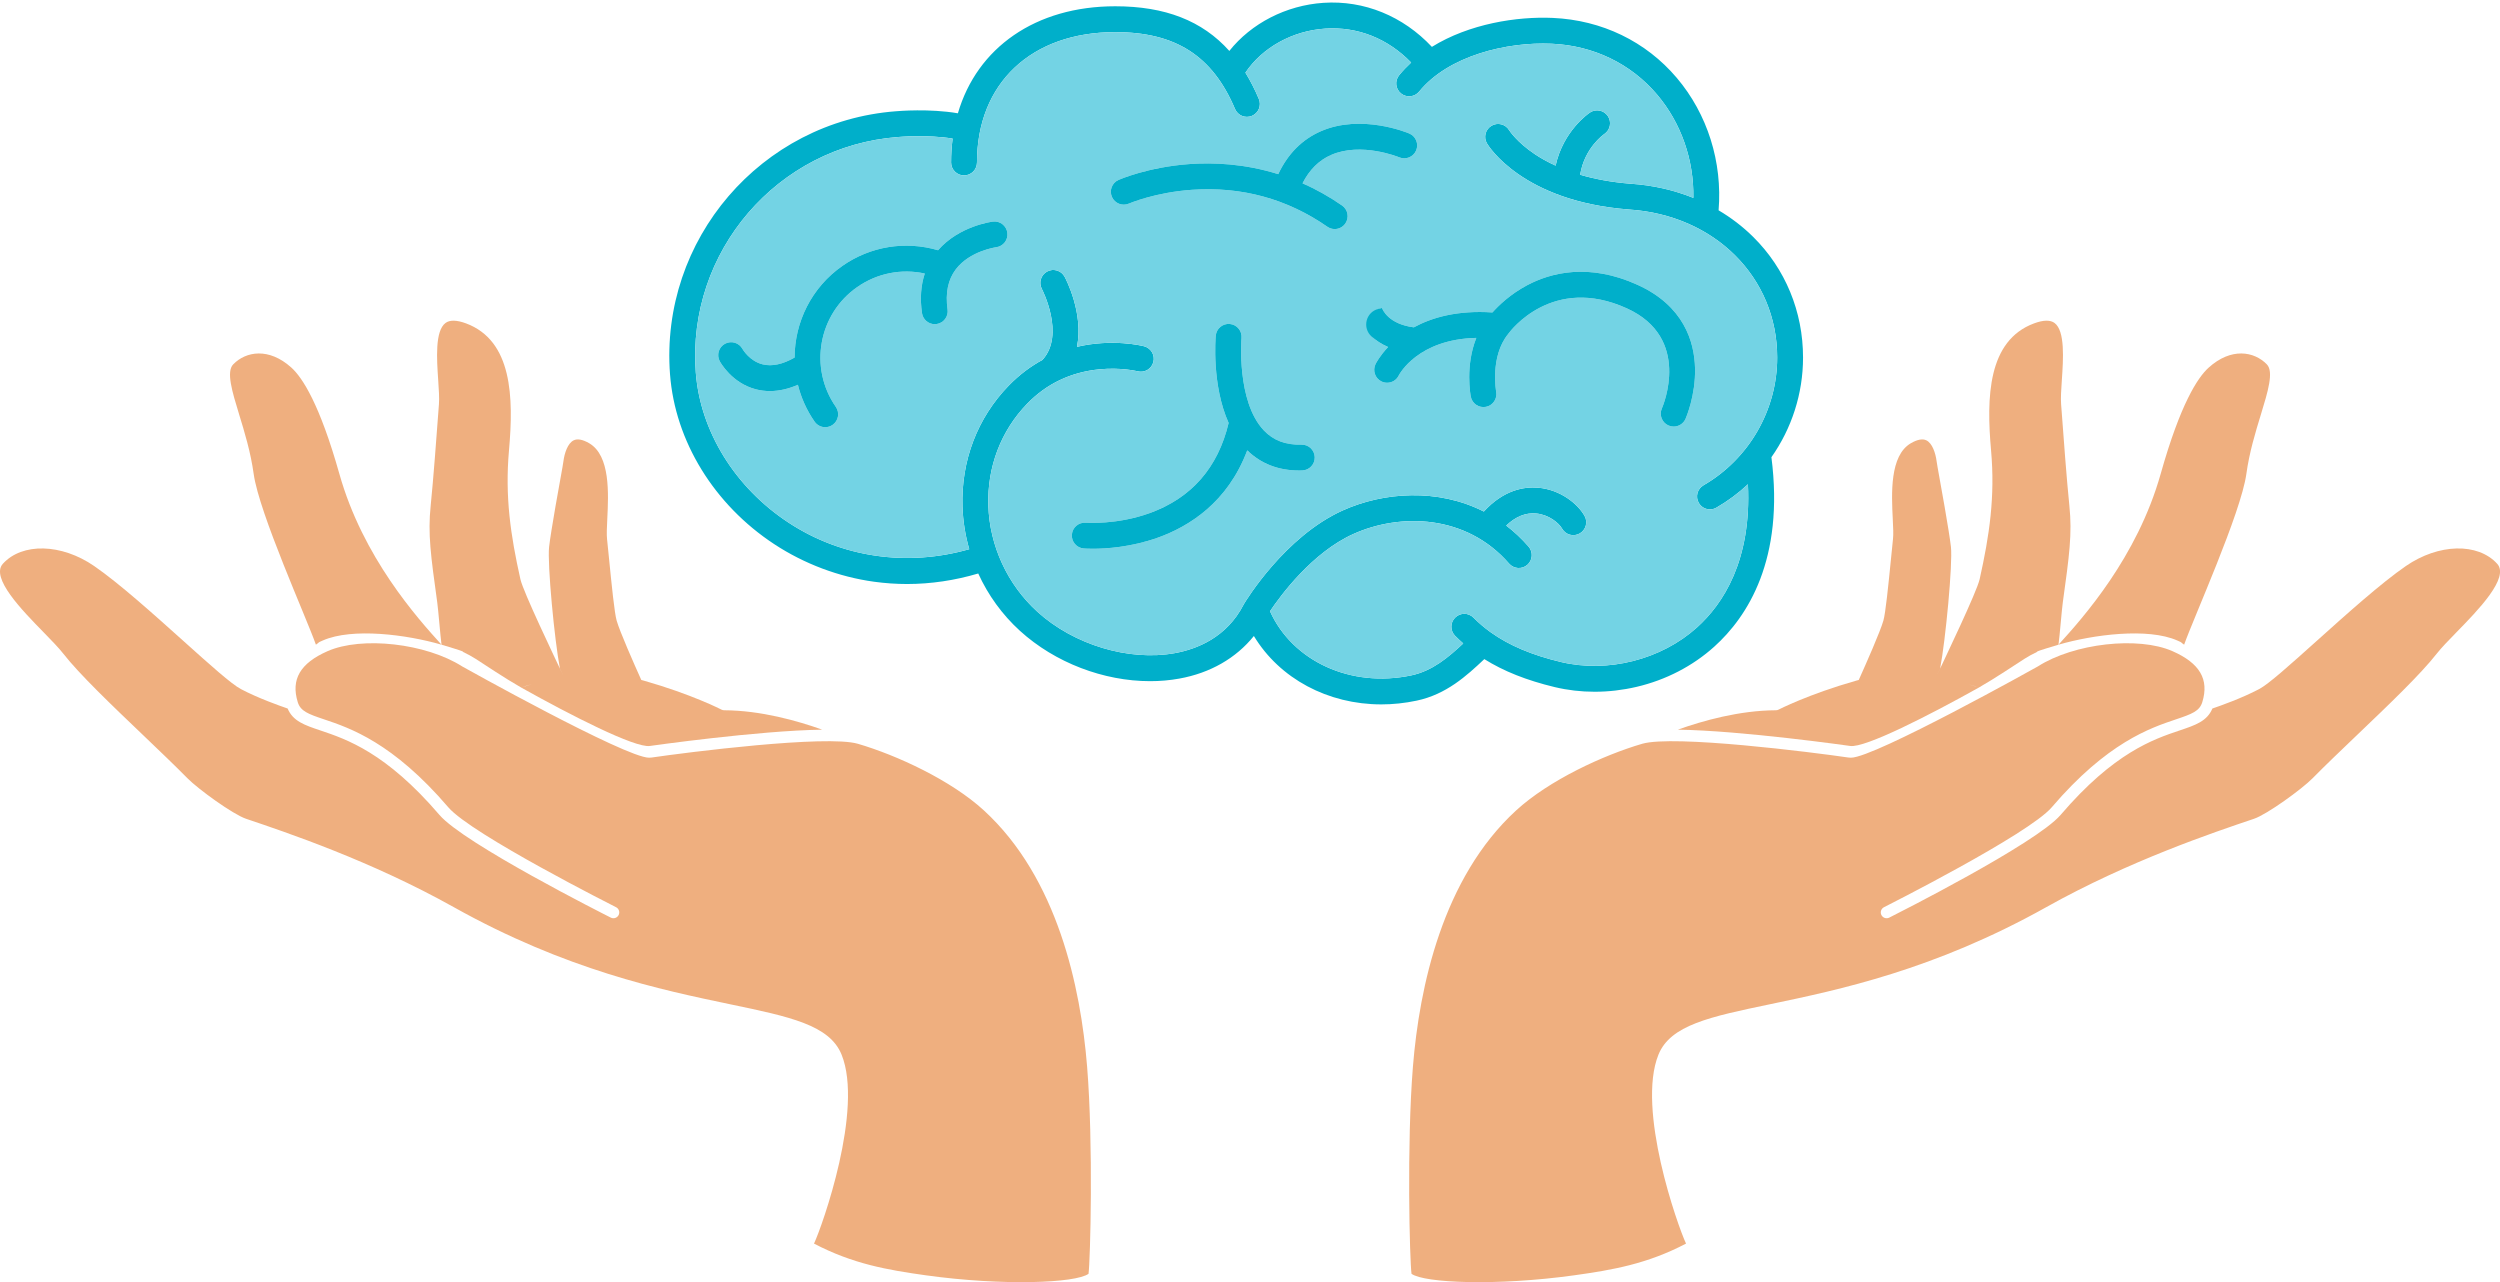 <?xml version="1.0" encoding="UTF-8"?><svg xmlns="http://www.w3.org/2000/svg" xmlns:xlink="http://www.w3.org/1999/xlink" height="249.9" preserveAspectRatio="xMidYMid meet" version="1.0" viewBox="0.0 -0.5 487.3 249.9" width="487.3" zoomAndPan="magnify"><defs><clipPath id="a"><path d="M 0 106 L 213 106 L 213 249.422 L 0 249.422 Z M 0 106"/></clipPath><clipPath id="b"><path d="M 274 106 L 487.309 106 L 487.309 249.422 L 274 249.422 Z M 274 106"/></clipPath></defs><g><g id="change1_1"><path d="M 330.773 121.805 C 323.793 128.09 313.371 130.727 304.223 128.531 C 298.594 127.18 294.156 125.309 290.582 122.754 C 290.547 122.723 290.508 122.695 290.469 122.672 C 289.289 121.82 288.207 120.895 287.207 119.887 C 286.227 118.898 284.633 118.898 283.645 119.879 C 282.656 120.855 282.652 122.449 283.633 123.438 C 284.141 123.953 284.676 124.441 285.215 124.922 C 282.297 127.641 279.203 130.273 275.094 131.145 C 263.316 133.629 251.953 128.402 247.551 118.645 C 249.609 115.578 255.77 107.199 263.812 103.582 C 272.871 99.508 285.766 99.711 294.152 109.355 C 295.062 110.402 296.656 110.516 297.707 109.602 C 298.754 108.688 298.863 107.098 297.953 106.047 C 296.586 104.477 295.125 103.117 293.594 101.945 C 295.418 100.203 297.363 99.41 299.395 99.586 C 301.875 99.797 303.855 101.434 304.473 102.527 C 305.156 103.742 306.691 104.172 307.906 103.488 C 309.113 102.805 309.547 101.27 308.863 100.059 C 307.52 97.672 304.117 94.934 299.824 94.562 C 297.086 94.328 293.098 94.98 289.23 99.207 C 280.223 94.641 269.719 95.398 261.746 98.984 C 250.422 104.078 242.801 116.676 242.48 117.211 C 242.453 117.258 242.43 117.305 242.402 117.352 C 239.105 123.766 233.285 126.035 228.98 126.812 C 220.051 128.43 209.281 125.18 202.188 118.727 C 196.371 113.434 192.891 105.898 192.645 98.051 C 192.406 90.523 195.098 83.473 200.215 78.195 C 203.996 74.293 208.73 72.039 214.285 71.492 C 218.539 71.074 221.711 71.867 221.746 71.875 C 223.086 72.223 224.461 71.414 224.809 70.07 C 225.164 68.727 224.355 67.352 223.008 66.996 C 222.629 66.898 216.887 65.465 209.922 67.102 C 211.266 60.566 207.719 53.82 207.523 53.453 C 206.867 52.227 205.34 51.766 204.113 52.422 C 202.887 53.078 202.426 54.605 203.082 55.832 C 203.133 55.922 207.641 64.691 203.254 69.578 C 203.23 69.602 203.215 69.629 203.191 69.652 C 200.949 70.871 198.711 72.508 196.598 74.688 C 190.523 80.953 187.332 89.309 187.609 98.207 C 187.699 101.047 188.148 103.844 188.926 106.547 C 176.785 110.02 164.066 108.176 153.688 101.359 C 143.25 94.504 136.496 83.562 135.621 72.098 C 133.836 48.586 151.508 28 175.023 26.211 C 175.035 26.211 175.051 26.211 175.062 26.207 C 175.129 26.203 180.738 25.699 185.688 26.516 C 185.496 28.02 185.391 29.57 185.391 31.172 C 185.391 32.562 186.52 33.691 187.91 33.691 C 189.305 33.691 190.43 32.562 190.43 31.172 C 190.43 15.734 201.012 5.762 217.383 5.762 C 229.148 5.762 236.348 10.383 240.73 20.742 C 241.273 22.023 242.75 22.621 244.031 22.082 C 245.312 21.539 245.91 20.062 245.371 18.781 C 244.586 16.926 243.715 15.223 242.758 13.664 C 246.047 8.766 251.934 5.496 258.309 5.078 C 264.629 4.66 270.496 7 275.062 11.691 C 274.23 12.457 273.441 13.281 272.719 14.168 C 271.84 15.246 272.004 16.832 273.082 17.711 C 274.16 18.59 275.746 18.426 276.625 17.348 C 282.312 10.367 293.691 7.633 302.449 8.023 C 310.59 8.387 317.887 11.906 323 17.938 C 327.695 23.48 330.195 30.676 330.07 38.07 C 326.273 36.539 322.156 35.598 317.875 35.316 L 317.871 35.316 C 314.023 35.016 310.754 34.371 308.004 33.562 C 308.844 28.359 312.523 25.758 312.723 25.617 C 313.867 24.84 314.176 23.285 313.406 22.133 C 312.637 20.977 311.07 20.664 309.914 21.434 C 309.672 21.594 304.707 24.988 303.219 31.785 C 301.582 31.039 300.242 30.266 299.172 29.551 C 295.641 27.188 294.219 24.961 294.168 24.883 C 293.457 23.695 291.922 23.305 290.73 24.012 C 289.531 24.719 289.133 26.262 289.844 27.461 C 290.113 27.922 296.738 38.738 317.484 40.336 L 317.504 40.336 C 317.508 40.336 317.512 40.34 317.516 40.34 C 334.262 41.43 346.414 53.566 346.414 69.195 C 346.414 79.426 340.91 88.961 332.047 94.09 C 330.844 94.789 330.43 96.328 331.129 97.531 C 331.594 98.34 332.441 98.789 333.309 98.789 C 333.738 98.789 334.172 98.68 334.566 98.449 C 336.805 97.156 338.859 95.625 340.707 93.895 C 341.445 108.742 335.871 117.215 330.773 121.805 Z M 351.449 69.195 C 351.449 60.238 348.004 51.887 341.738 45.684 C 339.723 43.688 337.453 41.949 334.988 40.496 C 335.758 31.082 332.828 21.746 326.84 14.68 C 320.812 7.566 312.23 3.418 302.672 2.992 C 295.695 2.68 286.383 4.121 279.105 8.637 C 273.488 2.641 265.902 -0.473 257.977 0.051 C 250.691 0.531 243.895 4.055 239.621 9.426 C 234.348 3.531 227.086 0.723 217.383 0.723 C 201.844 0.723 190.445 8.797 186.711 21.582 C 181.152 20.629 175.125 21.145 174.617 21.188 C 148.344 23.199 128.602 46.207 130.602 72.48 C 131.59 85.492 139.188 97.863 150.922 105.57 C 156.777 109.414 163.508 111.945 170.387 112.895 C 172.523 113.184 174.664 113.336 176.809 113.336 C 181.438 113.332 186.082 112.645 190.68 111.285 C 192.594 115.488 195.344 119.309 198.801 122.453 C 205.656 128.691 215.145 132.273 224.18 132.273 C 226.109 132.273 228.02 132.109 229.879 131.77 C 235.906 130.684 240.93 127.785 244.406 123.469 C 249.434 131.789 258.848 136.801 269.25 136.801 C 271.508 136.801 273.816 136.562 276.133 136.07 C 281.914 134.848 285.863 131.238 289.324 127.973 C 293.098 130.34 297.59 132.117 303.047 133.43 C 305.559 134.031 308.176 134.336 310.824 134.336 C 313.539 134.336 316.293 134.016 319 133.383 C 324.699 132.047 329.938 129.336 334.145 125.547 C 340.645 119.695 347.836 108.539 345.285 88.621 C 349.227 83.016 351.449 76.246 351.449 69.195" fill="#00afca"/></g><g id="change2_1"><path d="M 328.539 81.152 C 328.121 82.09 327.199 82.648 326.234 82.648 C 325.895 82.648 325.547 82.578 325.215 82.434 C 323.945 81.867 323.367 80.383 323.934 79.109 C 324.176 78.559 329.766 65.355 317.113 59.609 C 302.621 53.023 294.395 64.02 294.055 64.492 C 294.027 64.527 293.992 64.57 293.965 64.609 C 290.398 68.996 291.621 75.789 291.633 75.855 C 291.891 77.219 290.992 78.539 289.633 78.801 C 288.266 79.059 286.949 78.172 286.688 76.809 C 286.629 76.512 285.574 70.82 287.766 65.363 C 276.406 65.621 272.801 72.383 272.637 72.699 C 272.199 73.594 271.312 74.105 270.383 74.105 C 270.008 74.105 269.633 74.023 269.273 73.848 C 268.023 73.238 267.512 71.719 268.121 70.469 C 268.199 70.305 268.926 68.875 270.57 67.141 C 269.613 66.723 268.801 66.234 268.113 65.719 C 265.773 63.969 266.547 60.27 269.375 59.527 C 269.375 59.527 269.371 59.516 269.367 59.496 C 269.473 59.809 270.586 62.664 275.582 63.305 C 279.105 61.383 284.074 59.945 290.906 60.402 C 292.09 59.074 294.367 56.855 297.656 55.105 C 302.219 52.676 309.66 50.688 319.195 55.023 C 328.211 59.113 330.262 66.098 330.395 71.238 C 330.535 76.586 328.621 80.969 328.539 81.152 Z M 262.23 43.066 C 261.742 43.77 260.961 44.148 260.16 44.148 C 259.664 44.148 259.164 44.004 258.727 43.695 C 250.891 38.258 242.031 35.836 232.402 36.492 C 225.129 36.988 220.113 39.16 220.062 39.18 C 218.789 39.738 217.305 39.16 216.742 37.891 C 216.184 36.617 216.754 35.137 218.023 34.57 C 218.258 34.473 223.746 32.07 231.844 31.48 C 236.488 31.145 242.57 31.387 249.156 33.445 C 251.023 29.488 253.801 26.68 257.438 25.09 C 265.336 21.629 274.316 25.363 274.695 25.523 C 275.977 26.066 276.574 27.547 276.031 28.828 C 275.484 30.105 274.012 30.703 272.734 30.164 C 272.66 30.133 265.324 27.117 259.434 29.715 C 257.078 30.75 255.223 32.602 253.891 35.23 C 256.438 36.352 259.023 37.77 261.598 39.559 C 262.742 40.352 263.023 41.922 262.23 43.066 Z M 253.82 91.203 C 253.633 91.211 253.445 91.215 253.262 91.215 C 249.195 91.215 245.789 89.895 243.113 87.285 C 239.305 97.445 231.738 102.145 225.652 104.312 C 220.41 106.176 215.531 106.465 213.012 106.465 C 211.957 106.465 211.312 106.414 211.23 106.406 C 209.844 106.289 208.812 105.07 208.934 103.688 C 209.047 102.301 210.262 101.277 211.648 101.387 C 211.707 101.391 217.691 101.84 224.121 99.508 C 232.25 96.562 237.414 90.652 239.484 81.941 C 236.176 74.566 236.934 65.41 236.977 64.934 C 237.102 63.547 238.324 62.527 239.711 62.648 C 241.094 62.773 242.117 63.992 241.996 65.379 C 241.984 65.504 240.988 77.715 246.34 83.387 C 248.191 85.348 250.594 86.258 253.672 86.168 C 255.07 86.129 256.223 87.223 256.266 88.613 C 256.305 90.004 255.211 91.164 253.82 91.203 Z M 194.168 47.691 C 194.086 47.703 189.027 48.414 186.309 51.992 C 184.785 54 184.246 56.629 184.699 59.809 C 184.898 61.188 183.941 62.461 182.562 62.66 C 182.441 62.676 182.324 62.688 182.203 62.688 C 180.973 62.688 179.895 61.777 179.715 60.523 C 179.309 57.688 179.492 55.109 180.258 52.816 C 175.699 51.824 170.969 52.754 167.109 55.441 C 159.508 60.727 157.629 71.211 162.918 78.809 C 163.711 79.953 163.434 81.523 162.289 82.316 C 161.852 82.621 161.352 82.77 160.852 82.77 C 160.059 82.77 159.273 82.391 158.781 81.688 C 157.223 79.445 156.148 77.012 155.527 74.504 C 153.656 75.32 151.836 75.73 150.078 75.73 C 149.172 75.73 148.281 75.621 147.406 75.402 C 142.637 74.203 140.387 70.086 140.293 69.91 C 139.637 68.68 140.102 67.156 141.328 66.5 C 142.551 65.852 144.07 66.305 144.727 67.52 C 144.777 67.605 146.117 69.91 148.688 70.527 C 150.484 70.965 152.562 70.516 154.883 69.195 C 154.902 62.309 158.156 55.531 164.23 51.305 C 169.684 47.508 176.465 46.406 182.844 48.277 C 186.93 43.559 193.266 42.727 193.547 42.691 C 194.926 42.523 196.184 43.508 196.352 44.887 C 196.523 46.266 195.547 47.52 194.168 47.691 Z M 334.566 98.449 C 334.172 98.68 333.738 98.789 333.309 98.789 C 332.441 98.789 331.594 98.34 331.129 97.531 C 330.43 96.328 330.844 94.789 332.047 94.09 C 340.91 88.961 346.414 79.426 346.414 69.195 C 346.414 53.566 334.262 41.43 317.516 40.34 C 317.512 40.34 317.508 40.336 317.504 40.336 L 317.484 40.336 C 296.738 38.738 290.113 27.922 289.844 27.461 C 289.133 26.262 289.531 24.719 290.73 24.012 C 291.922 23.305 293.457 23.695 294.168 24.883 C 294.219 24.961 295.641 27.188 299.172 29.551 C 300.242 30.266 301.582 31.039 303.219 31.785 C 304.707 24.988 309.672 21.594 309.914 21.434 C 311.07 20.664 312.637 20.977 313.406 22.133 C 314.176 23.285 313.867 24.84 312.723 25.617 C 312.523 25.758 308.844 28.359 308.004 33.562 C 310.754 34.371 314.023 35.016 317.871 35.316 L 317.875 35.316 C 322.156 35.598 326.273 36.539 330.07 38.07 C 330.195 30.676 327.695 23.48 323 17.938 C 317.887 11.906 310.59 8.387 302.449 8.023 C 293.691 7.633 282.312 10.367 276.625 17.348 C 275.746 18.426 274.16 18.59 273.082 17.711 C 272.004 16.832 271.84 15.246 272.719 14.168 C 273.441 13.281 274.23 12.457 275.062 11.691 C 270.496 7 264.629 4.66 258.309 5.078 C 251.934 5.496 246.047 8.766 242.758 13.664 C 243.715 15.223 244.586 16.926 245.371 18.781 C 245.91 20.062 245.312 21.539 244.031 22.082 C 242.75 22.621 241.273 22.023 240.73 20.742 C 236.348 10.383 229.148 5.762 217.383 5.762 C 201.012 5.762 190.43 15.734 190.43 31.172 C 190.43 32.562 189.305 33.691 187.91 33.691 C 186.52 33.691 185.391 32.562 185.391 31.172 C 185.391 29.57 185.496 28.02 185.688 26.516 C 180.738 25.699 175.129 26.203 175.062 26.207 C 175.051 26.211 175.035 26.211 175.023 26.211 C 151.508 28 133.836 48.586 135.621 72.098 C 136.496 83.562 143.25 94.504 153.688 101.359 C 164.066 108.176 176.785 110.02 188.926 106.547 C 188.148 103.844 187.699 101.047 187.609 98.207 C 187.332 89.309 190.523 80.953 196.598 74.688 C 198.711 72.508 200.949 70.871 203.191 69.652 C 203.215 69.629 203.23 69.602 203.254 69.578 C 207.641 64.691 203.133 55.922 203.082 55.832 C 202.426 54.605 202.887 53.078 204.113 52.422 C 205.34 51.766 206.867 52.227 207.523 53.453 C 207.719 53.82 211.266 60.566 209.922 67.102 C 216.887 65.465 222.629 66.898 223.008 66.996 C 224.355 67.352 225.164 68.727 224.809 70.07 C 224.461 71.414 223.086 72.223 221.746 71.875 C 221.711 71.867 218.539 71.074 214.285 71.492 C 208.73 72.039 203.996 74.293 200.215 78.195 C 195.098 83.473 192.406 90.523 192.645 98.051 C 192.891 105.898 196.371 113.434 202.188 118.727 C 209.281 125.18 220.051 128.43 228.98 126.812 C 233.285 126.035 239.105 123.766 242.402 117.352 C 242.43 117.305 242.453 117.258 242.48 117.211 C 242.801 116.676 250.422 104.078 261.746 98.984 C 269.719 95.398 280.223 94.641 289.23 99.207 C 293.098 94.98 297.086 94.328 299.824 94.562 C 304.117 94.934 307.52 97.672 308.863 100.059 C 309.547 101.27 309.113 102.805 307.906 103.488 C 306.691 104.172 305.156 103.742 304.473 102.527 C 303.855 101.434 301.875 99.797 299.395 99.586 C 297.363 99.41 295.418 100.203 293.594 101.945 C 295.125 103.117 296.586 104.477 297.953 106.047 C 298.863 107.098 298.754 108.688 297.707 109.602 C 296.656 110.516 295.062 110.402 294.152 109.355 C 285.766 99.711 272.871 99.508 263.812 103.582 C 255.77 107.199 249.609 115.578 247.551 118.645 C 251.953 128.402 263.316 133.629 275.094 131.145 C 279.203 130.273 282.297 127.641 285.215 124.922 C 284.676 124.441 284.141 123.953 283.633 123.438 C 282.652 122.449 282.656 120.855 283.645 119.879 C 284.633 118.898 286.227 118.898 287.207 119.887 C 288.207 120.895 289.289 121.82 290.469 122.672 C 290.508 122.695 290.547 122.723 290.582 122.754 C 294.156 125.309 298.594 127.18 304.223 128.531 C 313.371 130.727 323.793 128.09 330.773 121.805 C 335.871 117.215 341.445 108.742 340.707 93.895 C 338.859 95.625 336.805 97.156 334.566 98.449" fill="#73d3e4"/></g><g id="change1_2"><path d="M 194.168 47.691 C 194.086 47.703 189.027 48.414 186.309 51.992 C 184.785 54 184.246 56.629 184.699 59.809 C 184.898 61.188 183.941 62.461 182.562 62.66 C 182.441 62.676 182.324 62.688 182.203 62.688 C 180.973 62.688 179.895 61.777 179.715 60.523 C 179.309 57.688 179.492 55.109 180.258 52.816 C 175.699 51.824 170.969 52.754 167.109 55.441 C 159.508 60.727 157.629 71.211 162.918 78.809 C 163.711 79.953 163.434 81.523 162.289 82.316 C 161.852 82.621 161.352 82.77 160.852 82.77 C 160.059 82.77 159.273 82.391 158.781 81.688 C 157.223 79.445 156.148 77.012 155.527 74.504 C 153.656 75.32 151.836 75.73 150.078 75.73 C 149.172 75.73 148.281 75.621 147.406 75.402 C 142.637 74.203 140.387 70.086 140.293 69.91 C 139.637 68.68 140.102 67.156 141.328 66.5 C 142.551 65.852 144.07 66.305 144.727 67.52 C 144.777 67.605 146.117 69.91 148.688 70.527 C 150.484 70.965 152.562 70.516 154.883 69.195 C 154.902 62.309 158.156 55.531 164.23 51.305 C 169.684 47.508 176.465 46.406 182.844 48.277 C 186.93 43.559 193.266 42.727 193.547 42.691 C 194.926 42.523 196.184 43.508 196.352 44.887 C 196.523 46.266 195.547 47.52 194.168 47.691" fill="#00afca"/></g><g id="change1_3"><path d="M 328.539 81.152 C 328.121 82.09 327.199 82.648 326.234 82.648 C 325.895 82.648 325.547 82.578 325.215 82.434 C 323.945 81.867 323.367 80.383 323.934 79.109 C 324.176 78.559 329.766 65.355 317.113 59.609 C 302.621 53.023 294.395 64.02 294.055 64.492 C 294.027 64.527 293.992 64.57 293.965 64.609 C 290.398 68.996 291.621 75.789 291.633 75.855 C 291.891 77.219 290.992 78.539 289.633 78.801 C 288.266 79.059 286.949 78.172 286.688 76.809 C 286.629 76.512 285.574 70.82 287.766 65.363 C 276.406 65.621 272.801 72.383 272.637 72.699 C 272.199 73.594 271.312 74.105 270.383 74.105 C 270.008 74.105 269.633 74.023 269.273 73.848 C 268.023 73.238 267.512 71.719 268.121 70.469 C 268.199 70.305 268.926 68.875 270.57 67.141 C 269.234 66.559 268.184 65.84 267.355 65.098 C 265.488 63.426 266.215 60.355 268.637 59.723 L 269.375 59.527 C 269.375 59.527 269.371 59.516 269.367 59.496 C 269.473 59.809 270.586 62.664 275.582 63.305 C 279.105 61.383 284.074 59.945 290.906 60.402 C 292.09 59.074 294.367 56.855 297.656 55.105 C 302.219 52.676 309.66 50.688 319.195 55.023 C 328.211 59.113 330.262 66.098 330.395 71.238 C 330.535 76.586 328.621 80.969 328.539 81.152" fill="#00afca"/></g><g id="change1_4"><path d="M 276.031 28.828 C 275.484 30.105 274.012 30.703 272.734 30.164 C 272.66 30.133 265.324 27.117 259.434 29.715 C 257.078 30.75 255.223 32.602 253.891 35.23 C 256.438 36.352 259.023 37.77 261.598 39.559 C 262.742 40.352 263.023 41.922 262.23 43.066 C 261.742 43.77 260.961 44.148 260.16 44.148 C 259.664 44.148 259.164 44.004 258.727 43.695 C 250.891 38.258 242.031 35.836 232.402 36.492 C 225.129 36.988 220.113 39.16 220.062 39.18 C 218.789 39.738 217.305 39.16 216.742 37.891 C 216.184 36.617 216.754 35.137 218.023 34.57 C 218.258 34.473 223.746 32.07 231.844 31.48 C 236.488 31.145 242.57 31.387 249.156 33.445 C 251.023 29.488 253.801 26.68 257.438 25.09 C 265.336 21.629 274.316 25.363 274.695 25.523 C 275.977 26.066 276.574 27.547 276.031 28.828" fill="#00afca"/></g><g id="change1_5"><path d="M 256.266 88.613 C 256.305 90.004 255.211 91.164 253.82 91.203 C 253.633 91.211 253.445 91.215 253.262 91.215 C 249.195 91.215 245.789 89.895 243.113 87.285 C 239.305 97.445 231.738 102.145 225.652 104.312 C 220.41 106.176 215.531 106.465 213.012 106.465 C 211.957 106.465 211.312 106.414 211.23 106.406 C 209.844 106.289 208.812 105.07 208.934 103.688 C 209.047 102.301 210.262 101.277 211.648 101.387 C 211.707 101.391 217.691 101.84 224.121 99.508 C 232.25 96.562 237.414 90.652 239.484 81.941 C 236.176 74.566 236.934 65.41 236.977 64.934 C 237.102 63.547 238.324 62.527 239.711 62.648 C 241.094 62.773 242.117 63.992 241.996 65.379 C 241.984 65.504 240.988 77.715 246.34 83.387 C 248.191 85.348 250.594 86.258 253.672 86.168 C 255.07 86.129 256.223 87.223 256.266 88.613" fill="#00afca"/></g><g clip-path="url(#a)" id="change3_5"><path d="M 211.898 207.379 C 210.641 191.887 206.137 170.652 191.805 157.488 C 185.391 151.594 174.828 146.707 167.211 144.477 C 161.129 142.699 133.945 146.141 126.996 147.16 C 126.848 147.18 126.684 147.191 126.504 147.191 C 121.883 147.176 90.172 129.453 90.082 129.395 C 83.031 124.895 70.523 123.477 63.836 126.43 C 58.52 128.773 56.676 131.926 58.035 136.352 C 58.039 136.359 58.043 136.367 58.043 136.379 C 58.586 138.109 60.012 138.656 63.18 139.719 C 68.188 141.402 76.57 144.219 87.391 156.867 C 91.891 162.125 119.801 176.188 120.078 176.332 C 120.641 176.613 120.867 177.297 120.586 177.859 C 120.305 178.422 119.617 178.645 119.059 178.363 C 117.891 177.777 90.457 163.949 85.66 158.348 C 75.246 146.18 67.547 143.594 62.453 141.879 C 59.375 140.844 57.098 140.078 56.066 137.605 C 54.578 137.098 50.285 135.578 46.949 133.812 C 45.105 132.84 40.984 129.137 35.766 124.453 C 29.863 119.156 23.176 113.152 18.355 109.832 C 11.98 105.438 4.332 105.246 0.562 109.387 C -1.91 112.102 4.328 118.48 8.457 122.703 C 10.047 124.336 11.422 125.742 12.328 126.898 C 15.473 130.93 21.809 136.98 27.941 142.836 C 31.121 145.879 34.129 148.75 36.531 151.191 C 38.605 153.301 45.391 158.23 47.965 159.098 C 55.879 161.766 72.348 167.312 88.445 176.32 C 110.34 188.566 128.828 192.43 142.328 195.254 C 153.992 197.688 161.699 199.301 164.039 205.062 C 168.348 215.672 160.312 238.391 158.668 241.902 C 166.223 245.855 172.922 247.031 180.516 248.09 C 195.559 250.176 209.684 249.602 212.176 247.789 C 212.523 245.246 213.133 222.562 211.898 207.379" fill="#efaf7f"/></g><g id="change3_1"><path d="M 141.152 137.945 C 140.969 137.945 140.789 137.902 140.629 137.816 C 140.57 137.789 134.855 134.84 125.527 132.18 C 125.289 132.113 125.051 132.051 124.812 131.988 C 124.875 132.004 124.938 132.016 124.996 132.031 C 123.57 128.859 120.801 122.598 120.195 120.461 C 119.781 119 119.262 113.945 118.672 107.984 C 118.535 106.598 118.414 105.395 118.328 104.598 C 118.227 103.652 118.289 102.336 118.371 100.664 C 118.617 95.746 118.984 88.316 114.855 85.902 C 113.582 85.16 112.559 84.969 111.816 85.332 C 110.664 85.898 110.031 87.805 109.824 89.402 C 109.777 89.758 109.719 90.129 109.637 90.566 C 109.109 93.453 107.363 103.102 107.031 106.102 C 106.664 109.402 108.09 124.355 109.141 129.801 C 109.383 130.328 109.605 130.805 109.805 131.23 C 108.051 127.496 101.98 114.844 101.438 112.406 C 99.52 103.844 98.41 96.297 99.211 87.293 C 100.137 76.934 99.863 65.895 90.84 62.535 C 89.02 61.859 87.672 61.832 86.836 62.457 C 84.758 64.012 85.137 69.539 85.414 73.578 C 85.539 75.449 85.652 77.066 85.559 78.289 L 85.422 80.082 C 85.109 84.301 84.461 93.082 83.945 98.094 C 83.379 103.57 83.961 107.754 85.227 116.922 C 85.445 118.48 85.812 123.289 86.062 125.164 C 90.156 126.387 90.156 126.461 90.207 126.5 C 90.238 126.527 90.262 126.559 90.289 126.59 C 91.16 127.008 91.977 127.449 92.711 127.922 C 94.41 129.008 98.363 131.676 101.586 133.516 C 102.105 133.309 102.801 133.098 103.652 132.875 C 102.883 133.094 102.188 133.312 101.586 133.516 C 111.309 138.953 123.785 145.328 126.668 144.902 C 126.93 144.867 147.836 141.895 160.277 141.727 C 155.48 140.012 148.281 137.969 141.152 137.945" fill="#efaf7f"/></g><g id="change3_2"><path d="M 56.801 71.16 C 52.406 67.191 47.938 67.977 45.461 70.516 C 44.062 71.949 45.25 75.82 46.617 80.301 C 47.668 83.73 48.859 87.621 49.449 91.887 C 50.5 99.492 59.754 119.973 61.578 125.164 C 62.496 124.535 61.715 124.875 62.918 124.344 C 68.656 121.812 79.266 123.188 86.062 125.164 C 81.32 119.949 70.727 108.133 66.145 91.852 C 62.316 78.27 58.949 73.102 56.801 71.16" fill="#efaf7f"/></g><g clip-path="url(#b)" id="change3_6"><path d="M 275.41 207.379 C 276.668 191.887 281.176 170.652 295.504 157.488 C 301.918 151.594 312.48 146.707 320.098 144.477 C 326.18 142.699 353.363 146.141 360.312 147.16 C 360.461 147.18 360.629 147.191 360.805 147.191 C 365.426 147.176 397.137 129.453 397.227 129.395 C 404.277 124.895 416.785 123.477 423.473 126.43 C 428.789 128.773 430.633 131.926 429.273 136.352 C 429.27 136.359 429.27 136.367 429.266 136.379 C 428.723 138.109 427.297 138.656 424.133 139.719 C 419.121 141.402 410.738 144.219 399.918 156.867 C 395.414 162.125 367.512 176.188 367.23 176.332 C 366.668 176.613 366.441 177.297 366.723 177.859 C 367.008 178.422 367.691 178.645 368.254 178.363 C 369.418 177.777 396.852 163.949 401.648 158.348 C 412.062 146.18 419.762 143.594 424.855 141.879 C 427.934 140.844 430.215 140.078 431.238 137.605 C 432.73 137.098 437.023 135.578 440.359 133.812 C 442.203 132.84 446.324 129.137 451.543 124.453 C 457.445 119.156 464.133 113.152 468.953 109.832 C 475.324 105.438 482.977 105.246 486.746 109.387 C 489.219 112.102 482.98 118.48 478.852 122.703 C 477.262 124.336 475.887 125.742 474.98 126.898 C 471.836 130.93 465.5 136.98 459.367 142.836 C 456.188 145.879 453.18 148.75 450.777 151.191 C 448.703 153.301 441.918 158.23 439.348 159.098 C 431.43 161.766 414.961 167.312 398.863 176.32 C 376.969 188.566 358.48 192.43 344.98 195.254 C 333.316 197.688 325.609 199.301 323.27 205.062 C 318.961 215.672 326.996 238.391 328.641 241.902 C 321.086 245.855 314.387 247.031 306.793 248.09 C 291.75 250.176 277.629 249.602 275.133 247.789 C 274.785 245.246 274.176 222.562 275.41 207.379" fill="#efaf7f"/></g><g id="change3_3"><path d="M 346.156 137.945 C 346.34 137.945 346.52 137.902 346.68 137.816 C 346.738 137.789 352.453 134.84 361.781 132.18 C 362.02 132.113 362.258 132.051 362.496 131.988 C 362.434 132.004 362.371 132.016 362.312 132.031 C 363.738 128.859 366.508 122.598 367.113 120.461 C 367.527 119 368.047 113.945 368.637 107.984 C 368.773 106.598 368.895 105.395 368.98 104.598 C 369.086 103.652 369.02 102.336 368.938 100.664 C 368.691 95.746 368.324 88.316 372.453 85.902 C 373.727 85.16 374.75 84.969 375.492 85.332 C 376.645 85.898 377.277 87.805 377.484 89.402 C 377.531 89.758 377.59 90.129 377.672 90.566 C 378.199 93.453 379.945 103.102 380.277 106.102 C 380.645 109.402 379.219 124.355 378.172 129.801 C 377.926 130.328 377.703 130.805 377.504 131.23 C 379.258 127.496 385.328 114.844 385.871 112.406 C 387.789 103.844 388.902 96.297 388.098 87.293 C 387.176 76.934 387.445 65.895 396.473 62.535 C 398.289 61.859 399.637 61.832 400.477 62.457 C 402.555 64.012 402.172 69.539 401.895 73.578 C 401.77 75.449 401.656 77.066 401.75 78.289 L 401.887 80.082 C 402.195 84.301 402.848 93.082 403.363 98.094 C 403.93 103.57 403.352 107.754 402.082 116.922 C 401.863 118.48 401.496 123.289 401.242 125.164 C 397.152 126.387 397.152 126.461 397.102 126.5 C 397.07 126.527 397.047 126.559 397.02 126.59 C 396.148 127.008 395.332 127.449 394.598 127.922 C 392.898 129.008 388.945 131.676 385.723 133.516 C 385.203 133.309 384.512 133.098 383.656 132.875 C 384.43 133.094 385.121 133.312 385.723 133.516 C 376 138.953 363.523 145.328 360.641 144.902 C 360.379 144.867 339.473 141.895 327.031 141.727 C 331.828 140.012 339.027 137.969 346.156 137.945" fill="#efaf7f"/></g><g id="change3_4"><path d="M 430.508 71.16 C 434.902 67.191 439.371 67.977 441.848 70.516 C 443.246 71.949 442.062 75.82 440.691 80.301 C 439.641 83.73 438.449 87.621 437.859 91.887 C 436.809 99.492 427.555 119.973 425.73 125.164 C 424.812 124.535 425.594 124.875 424.391 124.344 C 418.652 121.812 408.043 123.188 401.242 125.164 C 405.988 119.949 416.582 108.133 421.164 91.852 C 424.992 78.27 428.359 73.102 430.508 71.16" fill="#efaf7f"/></g></g></svg>
